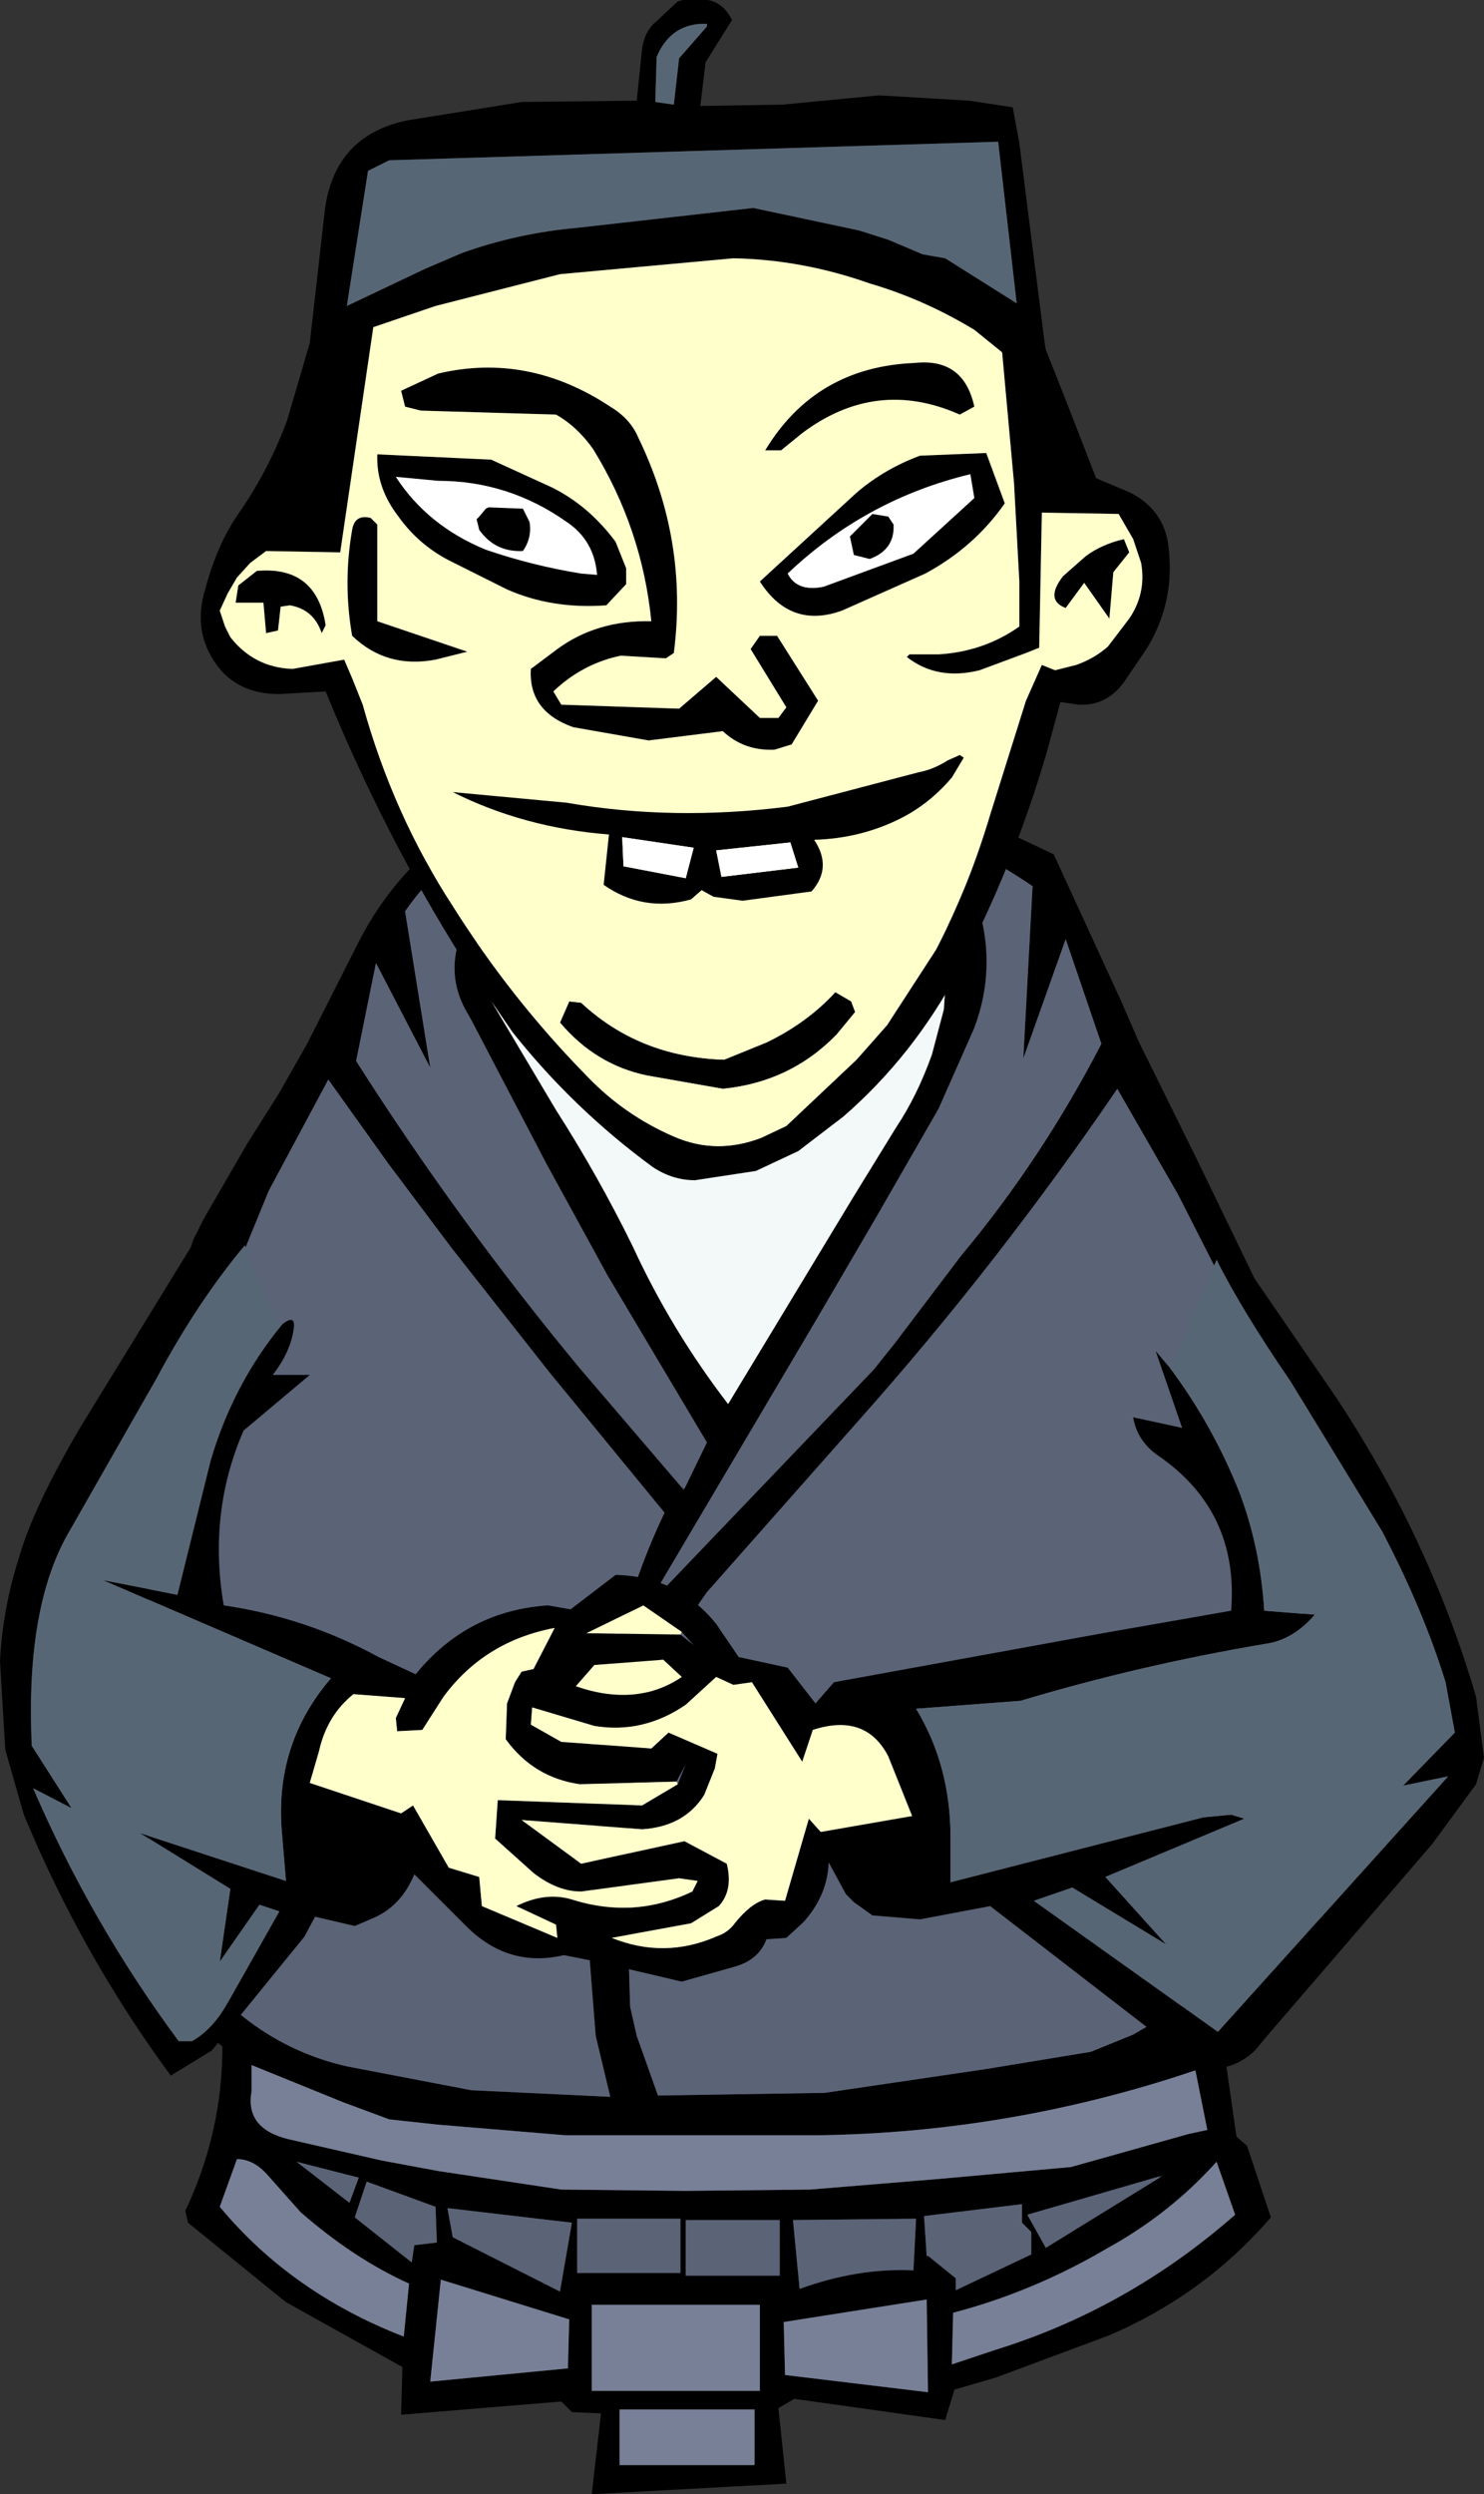 <?xml version="1.0" encoding="UTF-8" standalone="no"?>
<svg xmlns:xlink="http://www.w3.org/1999/xlink" height="94.15px" width="56.05px" xmlns="http://www.w3.org/2000/svg">
  <rect width="100%" height="100%" fill="#333333" stroke="none"/>
  <g transform="matrix(1.0, 0.0, 0.0, 1.0, 28.0, 47.05)">
    <path d="M7.85 -12.0 L5.8 -14.6 Q2.5 -15.75 -1.0 -15.45 L-4.2 -14.85 Q-5.6 -14.4 -6.85 -13.65 L-9.3 -12.2 -10.1 -11.35 Q-10.3 -10.65 -9.9 -10.1 L-9.35 -9.1 -7.0 -5.15 Q-5.4 -2.65 -4.1 0.0 -2.65 3.15 -0.5 5.95 L4.25 -1.9 5.85 -4.5 Q6.65 -5.7 7.2 -7.25 L7.65 -8.95 7.85 -12.0 M7.9 -16.65 L11.8 -14.8 14.35 -9.25 15.0 -7.75 17.2 -3.3 19.45 1.35 20.9 5.0 22.0 8.7 23.0 14.15 23.3 17.85 Q23.35 20.9 22.45 23.8 L21.15 27.05 Q20.2 29.1 18.25 30.45 L18.7 33.6 19.1 33.95 20.0 36.65 Q17.5 39.55 13.9 41.1 L9.6 42.7 8.05 43.15 7.7 44.3 2.0 43.5 1.4 43.85 1.7 46.7 -5.65 47.1 -5.3 44.05 -6.4 44.0 -6.8 43.6 -12.85 44.1 -12.8 42.3 -17.2 39.85 -20.9 36.85 -21.0 36.4 Q-19.6 33.45 -19.6 30.2 -21.45 28.75 -22.45 26.65 -23.2 25.05 -23.55 23.3 -24.05 20.45 -24.0 17.6 L-23.45 10.4 -22.35 5.25 -21.35 1.7 -20.7 -0.25 -20.3 -1.05 -18.65 -3.9 -17.45 -5.8 -16.4 -7.65 -14.45 -11.5 Q-13.05 -14.25 -10.45 -16.0 -5.95 -19.1 -0.6 -18.35 L5.0 -17.45 7.9 -16.65 M-2.15 9.15 L-1.3 7.4 -5.05 1.1 -7.35 -3.1 -10.2 -8.55 -10.4 -8.9 Q-11.15 -10.25 -10.6 -11.75 L-9.55 -13.1 Q-7.4 -14.55 -5.0 -15.65 -2.75 -16.6 -0.05 -16.3 2.7 -16.75 5.1 -15.75 5.85 -15.45 6.55 -14.95 L8.85 -13.15 Q9.7 -10.65 8.8 -8.25 L7.45 -5.2 5.15 -1.2 2.9 2.65 -3.4 13.3 -2.9 12.9 5.0 4.65 5.8 3.65 8.3 0.35 Q11.35 -3.3 13.6 -7.65 L12.25 -11.6 10.65 -7.1 11.0 -13.6 Q8.55 -15.25 5.65 -16.45 L3.3 -17.1 2.0 -17.25 -4.15 -17.4 Q-6.75 -16.9 -9.0 -15.8 -11.25 -14.75 -12.7 -12.65 L-11.75 -6.75 -13.8 -10.7 -14.55 -7.0 Q-10.7 -0.95 -6.1 4.6 L-2.25 9.1 -2.2 9.2 -2.15 9.15 M-15.6 -6.3 L-17.85 -2.1 -20.35 4.0 -21.45 8.05 -22.55 14.35 -22.75 18.8 Q-22.65 21.8 -21.8 24.65 -20.95 27.4 -18.85 29.05 -17.1 30.45 -14.9 30.95 L-10.2 31.85 -4.95 32.1 -5.5 29.8 -5.75 26.65 -5.65 23.8 -5.25 18.75 Q-5.1 16.6 -4.55 14.6 -3.95 12.25 -2.9 10.05 L-7.25 4.75 -10.95 0.05 -13.35 -3.15 -15.6 -6.3 M18.0 1.0 L16.5 -1.95 14.2 -5.95 Q9.7 0.65 4.45 6.55 L-1.3 13.05 -3.05 15.55 Q-3.55 16.4 -3.7 17.35 -4.35 21.35 -4.3 25.4 L-4.2 28.7 -3.95 29.8 -3.15 32.05 3.15 31.95 9.25 31.05 13.2 30.4 14.8 29.75 16.95 28.5 Q19.1 27.05 20.2 24.6 21.5 21.6 21.45 18.4 L21.2 12.7 20.85 9.35 20.15 6.55 18.0 1.0 M-16.65 36.45 L-17.85 35.1 Q-18.4 34.45 -19.05 34.45 L-19.7 36.25 Q-17.0 39.5 -12.75 41.15 L-12.55 39.15 Q-14.65 38.2 -16.65 36.45 M-15.05 32.3 L-18.5 30.9 -18.5 31.9 Q-18.75 33.3 -17.1 33.7 L-13.6 34.5 -11.45 34.9 -6.8 35.6 -2.1 35.65 2.6 35.6 7.45 35.2 12.45 34.75 16.9 33.5 17.6 33.35 17.15 31.1 Q10.2 33.45 2.9 33.55 L-6.65 33.55 -11.45 33.15 -13.3 32.95 -15.05 32.3 M-11.55 36.25 L-14.15 35.3 -14.6 36.65 -12.45 38.35 -12.35 37.7 -11.5 37.6 -11.55 36.25 M-11.1 36.3 L-10.9 37.4 -6.85 39.45 -6.4 36.85 -11.1 36.3 M1.95 36.75 L2.2 39.35 Q4.4 38.55 6.5 38.65 L6.6 36.7 1.95 36.75 M-2.3 38.75 L-2.3 36.7 -6.2 36.7 -6.2 38.75 -2.3 38.75 M-2.1 36.75 L-2.1 38.85 1.45 38.85 1.45 36.75 -2.1 36.75 M-16.8 34.55 L-14.8 36.1 -14.45 35.15 -16.8 34.55 M-5.65 39.95 L-5.65 43.2 0.7 43.2 0.7 39.95 -5.65 39.95 M1.6 40.6 L1.65 42.6 7.05 43.25 7.0 39.75 1.6 40.6 M-4.6 43.9 L-4.6 46.0 0.5 46.0 0.5 43.9 -4.6 43.9 M-6.5 40.5 L-11.35 39.0 -11.75 42.85 -6.55 42.35 -6.5 40.5 M15.8 35.15 L15.95 35.05 15.8 35.1 10.8 36.55 11.5 37.8 15.8 35.15 M18.65 36.55 L17.95 34.55 Q16.2 36.5 13.85 37.8 11.05 39.45 8.0 40.25 L7.95 42.2 9.6 41.65 Q14.6 40.1 18.65 36.55 M7.05 38.1 L8.1 38.95 8.1 39.4 10.95 38.05 10.95 37.2 10.6 36.85 10.6 36.15 6.9 36.6 7.0 38.1 7.0 38.15 7.05 38.1" fill="#000000" fill-rule="evenodd" stroke="none"/>
    <path d="M7.85 -12.0 L7.65 -8.95 7.2 -7.25 Q6.65 -5.7 5.85 -4.5 L4.25 -1.9 -0.5 5.95 Q-2.65 3.15 -4.1 0.0 -5.4 -2.65 -7.0 -5.15 L-9.35 -9.1 -9.9 -10.1 Q-10.3 -10.65 -10.1 -11.35 L-9.3 -12.2 -6.85 -13.65 Q-5.6 -14.4 -4.2 -14.85 L-1.0 -15.45 Q2.5 -15.75 5.8 -14.6 L7.85 -12.0" fill="#f2f9f8" fill-rule="evenodd" stroke="none"/>
    <path d="M-2.25 9.1 L-6.1 4.6 Q-10.7 -0.95 -14.55 -7.0 L-13.8 -10.7 -11.75 -6.75 -12.7 -12.65 Q-11.25 -14.75 -9.0 -15.8 -6.75 -16.9 -4.15 -17.4 L2.0 -17.25 3.3 -17.1 5.65 -16.45 Q8.55 -15.25 11.0 -13.6 L10.65 -7.1 12.25 -11.6 13.6 -7.65 Q11.35 -3.3 8.3 0.35 L5.8 3.65 5.0 4.65 -2.9 12.9 -3.4 13.3 2.9 2.65 5.15 -1.2 7.45 -5.2 8.8 -8.25 Q9.7 -10.65 8.85 -13.15 L6.55 -14.95 Q5.85 -15.45 5.1 -15.75 2.7 -16.75 -0.05 -16.3 -2.75 -16.6 -5.0 -15.65 -7.4 -14.55 -9.55 -13.1 L-10.6 -11.75 Q-11.15 -10.25 -10.4 -8.9 L-10.2 -8.55 -7.35 -3.1 -5.05 1.1 -1.3 7.4 -2.15 9.15 -2.25 9.1 M18.0 1.0 L20.15 6.55 20.85 9.35 21.2 12.7 21.45 18.4 Q21.5 21.6 20.2 24.6 19.1 27.05 16.95 28.5 L14.8 29.75 13.2 30.4 9.25 31.05 3.15 31.95 -3.15 32.05 -3.95 29.8 -4.2 28.7 -4.3 25.4 Q-4.35 21.35 -3.7 17.35 -3.55 16.4 -3.05 15.55 L-1.3 13.05 4.45 6.55 Q9.7 0.65 14.2 -5.95 L16.5 -1.95 18.0 1.0 M-15.6 -6.3 L-13.35 -3.15 -10.95 0.05 -7.25 4.75 -2.9 10.05 Q-3.95 12.25 -4.55 14.6 -5.1 16.6 -5.25 18.75 L-5.65 23.8 -5.75 26.65 -5.5 29.8 -4.95 32.1 -10.2 31.85 -14.9 30.95 Q-17.1 30.45 -18.85 29.05 -20.95 27.4 -21.8 24.65 -22.65 21.8 -22.75 18.8 L-22.55 14.35 -21.45 8.05 -20.35 4.0 -17.85 -2.1 -15.6 -6.3 M-16.8 34.55 L-14.45 35.15 -14.8 36.1 -16.8 34.55 M-2.1 36.75 L1.45 36.75 1.45 38.85 -2.1 38.85 -2.1 36.75 M-2.3 38.75 L-6.2 38.75 -6.2 36.7 -2.3 36.7 -2.3 38.75 M1.95 36.75 L6.6 36.7 6.5 38.65 Q4.4 38.55 2.2 39.35 L1.95 36.75 M-11.1 36.3 L-6.4 36.85 -6.85 39.45 -10.9 37.4 -11.1 36.3 M-11.55 36.25 L-11.5 37.6 -12.35 37.7 -12.45 38.35 -14.6 36.65 -14.15 35.3 -11.55 36.25 M15.8 35.15 L11.5 37.8 10.8 36.55 15.8 35.1 15.8 35.15 M7.0 38.1 L6.9 36.6 10.6 36.15 10.6 36.85 10.95 37.2 10.95 38.05 8.1 39.4 8.1 38.95 7.05 38.1 7.0 38.1" fill="#5b6377" fill-rule="evenodd" stroke="none"/>
    <path d="M-15.05 32.3 L-13.3 32.95 -11.45 33.15 -6.65 33.55 2.9 33.55 Q10.2 33.45 17.15 31.1 L17.6 33.35 16.9 33.5 12.45 34.75 7.45 35.2 2.6 35.6 -2.1 35.65 -6.8 35.6 -11.45 34.9 -13.6 34.5 -17.1 33.7 Q-18.75 33.3 -18.5 31.9 L-18.5 30.9 -15.05 32.3 M-16.65 36.45 Q-14.65 38.2 -12.55 39.15 L-12.75 41.15 Q-17.0 39.5 -19.7 36.25 L-19.05 34.45 Q-18.4 34.45 -17.85 35.1 L-16.65 36.45 M-6.5 40.5 L-6.55 42.35 -11.75 42.85 -11.35 39.0 -6.5 40.5 M-4.6 43.9 L0.5 43.9 0.5 46.0 -4.6 46.0 -4.6 43.9 M1.6 40.6 L7.0 39.75 7.05 43.25 1.65 42.6 1.6 40.6 M-5.65 39.95 L0.7 39.95 0.7 43.2 -5.65 43.2 -5.65 39.95 M18.65 36.55 Q14.6 40.1 9.6 41.65 L7.95 42.2 8.0 40.25 Q11.05 39.45 13.85 37.8 16.2 36.5 17.95 34.55 L18.65 36.55" fill="#778097" fill-rule="evenodd" stroke="none"/>
    <path d="M10.25 -43.0 L10.5 -41.65 11.45 -34.15 11.5 -33.85 12.35 -31.7 13.4 -29.0 14.7 -28.45 Q16.05 -27.75 16.15 -26.25 16.35 -24.25 15.3 -22.55 L14.45 -21.3 Q13.8 -20.4 12.75 -20.45 L12.05 -20.55 11.55 -18.7 Q10.3 -14.4 8.2 -10.4 6.5 -7.2 3.85 -4.9 L2.15 -3.6 0.55 -2.85 -1.75 -2.5 Q-2.6 -2.5 -3.35 -3.0 -6.35 -5.2 -8.65 -8.1 L-10.5 -10.8 Q-13.5 -15.55 -15.7 -20.95 L-17.45 -20.85 Q-19.15 -20.85 -19.95 -22.15 -20.7 -23.35 -20.25 -24.8 -19.8 -26.5 -19.0 -27.65 -17.85 -29.3 -17.15 -31.2 L-16.3 -34.1 -15.75 -38.95 Q-15.45 -41.9 -12.65 -42.5 L-8.3 -43.2 -3.95 -43.25 -3.75 -45.2 Q-3.65 -45.9 -3.2 -46.25 L-2.4 -47.0 -2.2 -47.05 -1.6 -47.05 Q-0.8 -47.15 -0.35 -46.3 L-1.35 -44.7 -1.55 -43.05 1.55 -43.1 5.2 -43.45 8.6 -43.25 10.25 -43.0 M-1.3 -46.05 L-1.3 -46.15 Q-2.65 -46.2 -3.2 -44.9 L-3.25 -43.2 -2.55 -43.1 -2.35 -44.85 -1.3 -46.05 M4.45 -38.35 L5.55 -38.0 6.85 -37.45 7.7 -37.3 10.4 -35.6 9.7 -41.7 -13.3 -41.0 -14.1 -40.6 -14.9 -35.5 -11.95 -36.9 -10.55 -37.5 Q-8.45 -38.25 -6.2 -38.45 L0.45 -39.2 4.45 -38.35 M1.5 -30.05 L0.9 -30.05 Q2.8 -33.2 6.55 -33.35 8.4 -33.55 8.8 -31.7 L8.25 -31.4 Q5.1 -32.8 2.3 -30.7 L1.5 -30.05 M3.1 -24.9 L6.5 -26.15 8.8 -28.25 8.65 -29.15 Q4.7 -28.2 1.75 -25.4 2.1 -24.7 3.1 -24.9 M4.1 -26.8 L4.95 -27.65 5.55 -27.55 5.75 -27.25 Q5.8 -26.3 4.85 -25.95 L4.25 -26.1 4.1 -26.8 M-12.95 -27.55 Q-13.8 -28.65 -13.75 -29.9 L-9.45 -29.7 -7.15 -28.65 Q-5.75 -27.95 -4.75 -26.6 L-4.35 -25.6 -4.35 -25.0 -5.1 -24.2 Q-7.15 -24.05 -8.85 -24.8 L-11.05 -25.9 Q-12.2 -26.5 -12.95 -27.55 M-14.0 -27.5 L-13.75 -27.25 -13.75 -23.6 -10.35 -22.45 -11.55 -22.15 Q-13.4 -21.8 -14.7 -23.05 -15.05 -25.05 -14.7 -27.05 -14.6 -27.65 -14.0 -27.5 M-19.0 -24.95 L-18.3 -25.5 Q-16.05 -25.7 -15.7 -23.45 L-15.85 -23.15 Q-16.15 -24.05 -17.05 -24.2 L-17.4 -24.15 -17.5 -23.25 -17.95 -23.15 -18.05 -24.3 -19.1 -24.3 -19.0 -24.95 M3.55 -9.6 L4.15 -9.25 4.3 -8.85 3.6 -8.0 Q1.85 -6.2 -0.7 -5.95 L-3.55 -6.45 Q-5.5 -6.85 -6.85 -8.45 L-6.5 -9.25 -6.05 -9.2 Q-3.85 -7.15 -0.65 -7.05 L0.95 -7.7 Q2.5 -8.45 3.55 -9.6 M0.7 -23.05 L1.35 -23.05 2.9 -20.6 1.9 -18.95 1.25 -18.75 Q0.1 -18.7 -0.7 -19.45 L-3.5 -19.1 -6.35 -19.6 Q-8.05 -20.2 -7.95 -21.8 L-6.95 -22.55 Q-5.45 -23.65 -3.4 -23.6 -3.75 -27.1 -5.6 -30.1 -6.2 -30.95 -7.0 -31.4 L-12.1 -31.55 -12.7 -31.7 -12.85 -32.3 -11.45 -32.95 Q-8.05 -33.75 -4.95 -31.7 -4.2 -31.25 -3.9 -30.55 -2.0 -26.65 -2.55 -22.4 L-2.85 -22.2 -4.55 -22.3 Q-6.0 -22.0 -7.1 -20.95 L-6.8 -20.45 -2.35 -20.3 -0.95 -21.5 0.7 -19.95 1.4 -19.95 1.7 -20.35 0.35 -22.55 0.7 -23.05 M12.15 -25.3 L13.0 -26.05 Q13.6 -26.5 14.45 -26.7 L14.65 -26.2 14.05 -25.45 13.9 -23.7 12.95 -25.05 12.25 -24.1 Q11.45 -24.4 12.15 -25.3 M9.85 -33.75 L8.8 -34.6 Q6.9 -35.75 4.85 -36.35 2.3 -37.25 -0.3 -37.3 L-6.85 -36.7 -11.55 -35.5 -13.9 -34.7 -15.15 -26.2 -17.95 -26.25 -18.55 -25.8 -19.05 -25.25 -19.4 -24.65 -19.7 -24.0 -19.5 -23.4 -19.3 -23.0 Q-18.4 -21.85 -16.95 -21.8 L-15.0 -22.15 -14.7 -21.45 -14.3 -20.45 Q-13.15 -16.3 -10.9 -12.85 -8.7 -9.35 -5.8 -6.4 -4.4 -4.95 -2.55 -4.15 -0.95 -3.45 0.75 -4.1 L1.7 -4.55 4.35 -7.05 5.5 -8.35 7.35 -11.2 Q8.6 -13.6 9.4 -16.3 L10.75 -20.6 11.35 -21.95 11.85 -21.75 12.65 -21.95 Q13.35 -22.2 13.85 -22.65 L14.65 -23.7 Q15.3 -24.65 15.1 -25.8 L14.8 -26.7 14.25 -27.65 11.35 -27.7 11.25 -22.6 10.75 -22.4 9.0 -21.75 Q7.4 -21.35 6.25 -22.25 L6.35 -22.35 7.45 -22.35 Q9.15 -22.45 10.5 -23.4 L10.5 -24.6 10.5 -25.1 10.3 -28.8 9.85 -33.75 M4.35 -28.45 Q5.4 -29.35 6.75 -29.85 L9.25 -29.95 9.95 -28.05 Q8.8 -26.4 6.95 -25.4 L3.8 -24.0 Q1.85 -23.3 0.7 -25.1 L4.35 -28.45 M-5.45 -25.35 Q-5.55 -26.65 -6.6 -27.35 -8.8 -28.9 -11.45 -28.9 L-13.05 -29.05 Q-11.85 -27.2 -9.65 -26.3 -7.9 -25.7 -6.05 -25.4 L-5.45 -25.35 M-9.9 -27.05 L-10.0 -27.45 -9.9 -27.55 -9.65 -27.85 -9.55 -27.9 -8.25 -27.85 -8.0 -27.35 Q-7.9 -26.75 -8.25 -26.25 -9.3 -26.2 -9.9 -27.05" fill="#000000" fill-rule="evenodd" stroke="none"/>
    <path d="M-1.3 -46.05 L-1.3 -46.15 -1.3 -46.05" fill="#6a6aa2" fill-rule="evenodd" stroke="none"/>
    <path d="M1.5 -30.05 L2.3 -30.7 Q5.1 -32.8 8.25 -31.4 L8.8 -31.7 Q8.4 -33.55 6.55 -33.35 2.8 -33.2 0.9 -30.05 L1.5 -30.05 M4.35 -28.45 L0.7 -25.1 Q1.85 -23.3 3.8 -24.0 L6.95 -25.4 Q8.8 -26.4 9.95 -28.05 L9.25 -29.95 6.75 -29.85 Q5.4 -29.35 4.35 -28.45 M9.85 -33.75 L10.3 -28.8 10.5 -25.1 10.5 -24.6 10.5 -23.4 Q9.15 -22.45 7.45 -22.35 L6.35 -22.35 6.25 -22.25 Q7.4 -21.35 9.0 -21.75 L10.75 -22.4 11.25 -22.6 11.35 -27.7 14.25 -27.65 14.8 -26.7 15.1 -25.8 Q15.3 -24.65 14.65 -23.7 L13.85 -22.65 Q13.35 -22.2 12.65 -21.95 L11.85 -21.75 11.35 -21.95 10.75 -20.6 9.4 -16.3 Q8.6 -13.6 7.35 -11.2 L5.5 -8.35 4.35 -7.05 1.7 -4.55 0.75 -4.1 Q-0.95 -3.45 -2.55 -4.15 -4.4 -4.95 -5.8 -6.4 -8.7 -9.35 -10.9 -12.85 -13.15 -16.3 -14.3 -20.45 L-14.7 -21.45 -15.0 -22.15 -16.95 -21.8 Q-18.4 -21.85 -19.3 -23.0 L-19.5 -23.4 -19.7 -24.0 -19.4 -24.65 -19.05 -25.25 -18.55 -25.8 -17.95 -26.25 -15.15 -26.2 -13.9 -34.7 -11.55 -35.5 -6.85 -36.7 -0.3 -37.3 Q2.3 -37.25 4.85 -36.35 6.9 -35.75 8.8 -34.6 L9.85 -33.75 M12.15 -25.3 Q11.45 -24.4 12.25 -24.1 L12.95 -25.05 13.9 -23.7 14.05 -25.45 14.65 -26.2 14.45 -26.7 Q13.6 -26.5 13.0 -26.05 L12.15 -25.3 M0.7 -23.05 L0.35 -22.55 1.7 -20.35 1.4 -19.95 0.7 -19.95 -0.95 -21.5 -2.35 -20.3 -6.8 -20.45 -7.1 -20.95 Q-6.0 -22.0 -4.55 -22.3 L-2.85 -22.2 -2.55 -22.4 Q-2.0 -26.65 -3.9 -30.55 -4.2 -31.25 -4.95 -31.7 -8.05 -33.75 -11.45 -32.95 L-12.85 -32.3 -12.7 -31.7 -12.1 -31.55 -7.0 -31.4 Q-6.2 -30.95 -5.6 -30.1 -3.75 -27.1 -3.4 -23.6 -5.45 -23.65 -6.95 -22.55 L-7.95 -21.8 Q-8.05 -20.2 -6.35 -19.6 L-3.5 -19.1 -0.7 -19.45 Q0.1 -18.7 1.25 -18.75 L1.9 -18.95 2.9 -20.6 1.35 -23.05 0.7 -23.05 M3.55 -9.6 Q2.5 -8.45 0.95 -7.7 L-0.65 -7.05 Q-3.85 -7.15 -6.05 -9.2 L-6.5 -9.25 -6.85 -8.45 Q-5.5 -6.85 -3.55 -6.45 L-0.7 -5.95 Q1.85 -6.2 3.6 -8.0 L4.3 -8.85 4.15 -9.25 3.55 -9.6 M-19.0 -24.95 L-19.1 -24.3 -18.05 -24.3 -17.95 -23.15 -17.5 -23.25 -17.4 -24.15 -17.05 -24.2 Q-16.15 -24.05 -15.85 -23.15 L-15.7 -23.45 Q-16.05 -25.7 -18.3 -25.5 L-19.0 -24.95 M-14.0 -27.5 Q-14.6 -27.65 -14.7 -27.05 -15.05 -25.05 -14.7 -23.05 -13.4 -21.8 -11.55 -22.15 L-10.35 -22.45 -13.75 -23.6 -13.75 -27.25 -14.0 -27.5 M-12.95 -27.55 Q-12.2 -26.5 -11.05 -25.9 L-8.85 -24.8 Q-7.15 -24.05 -5.1 -24.2 L-4.35 -25.0 -4.35 -25.6 -4.75 -26.6 Q-5.75 -27.95 -7.15 -28.65 L-9.45 -29.7 -13.75 -29.9 Q-13.8 -28.65 -12.95 -27.55" fill="#ffffcc" fill-rule="evenodd" stroke="none"/>
    <path d="M4.1 -26.8 L4.25 -26.1 4.85 -25.95 Q5.8 -26.3 5.75 -27.25 L5.55 -27.55 4.95 -27.65 4.1 -26.8 M3.1 -24.9 Q2.1 -24.7 1.75 -25.4 4.7 -28.2 8.65 -29.15 L8.8 -28.25 6.5 -26.15 3.1 -24.9 M-9.9 -27.05 Q-9.3 -26.2 -8.25 -26.25 -7.9 -26.75 -8.0 -27.35 L-8.25 -27.85 -9.55 -27.9 -9.65 -27.85 -9.9 -27.55 -10.0 -27.45 -9.9 -27.05 M-5.45 -25.35 L-6.05 -25.4 Q-7.9 -25.7 -9.65 -26.3 -11.85 -27.2 -13.05 -29.05 L-11.45 -28.9 Q-8.8 -28.9 -6.6 -27.35 -5.55 -26.65 -5.45 -25.35" fill="#ffffff" fill-rule="evenodd" stroke="none"/>
    <path d="M-1.3 -46.15 L-1.3 -46.05 -2.35 -44.85 -2.55 -43.1 -3.25 -43.2 -3.2 -44.9 Q-2.65 -46.2 -1.3 -46.15 M4.45 -38.35 L0.45 -39.2 -6.2 -38.45 Q-8.45 -38.25 -10.55 -37.5 L-11.95 -36.9 -14.9 -35.5 -14.1 -40.6 -13.3 -41.0 9.7 -41.7 10.4 -35.6 7.7 -37.3 6.85 -37.45 5.55 -38.0 4.45 -38.35" fill="#576675" fill-rule="evenodd" stroke="none"/>
    <path d="M8.4 -18.45 L7.95 -17.7 Q7.1 -16.7 6.0 -16.15 4.5 -15.4 2.75 -15.35 3.45 -14.3 2.65 -13.4 L0.05 -13.05 -1.05 -13.2 -1.5 -13.45 -1.9 -13.1 Q-3.7 -12.6 -5.2 -13.65 L-5.0 -15.55 Q-8.2 -15.8 -10.9 -17.15 L-6.6 -16.75 Q-2.6 -16.05 1.75 -16.6 L6.7 -17.9 Q7.25 -18.0 7.8 -18.35 L8.25 -18.55 8.4 -18.45 M1.85 -15.25 L-0.95 -14.95 -0.75 -13.95 2.15 -14.3 1.85 -15.25 M-2.1 -13.9 L-1.8 -15.05 -4.5 -15.45 -4.45 -14.35 -2.1 -13.9" fill="#000000" fill-rule="evenodd" stroke="none"/>
    <path d="M-2.1 -13.9 L-4.45 -14.35 -4.5 -15.45 -1.8 -15.05 -2.1 -13.9 M1.85 -15.25 L2.15 -14.3 -0.75 -13.95 -0.95 -14.95 1.85 -15.25" fill="#ffffff" fill-rule="evenodd" stroke="none"/>
    <path d="M17.95 0.5 L17.5 -0.45 17.9 -0.95 22.5 5.75 Q24.4 8.65 25.65 11.4 26.9 14.1 27.75 17.0 L28.05 19.3 27.75 20.3 26.1 22.55 19.9 29.75 19.4 30.35 Q18.5 31.2 17.3 31.0 L9.4 24.9 6.75 25.4 4.95 25.25 4.25 24.75 3.95 24.45 3.3 23.25 Q3.25 24.5 2.35 25.5 L1.7 26.1 0.95 26.15 Q0.65 26.95 -0.3 27.2 L-2.25 27.75 -5.45 27.0 -6.7 26.75 Q-8.8 27.25 -10.4 25.65 L-12.35 23.7 Q-12.85 24.9 -13.9 25.35 L-14.6 25.65 -16.1 25.3 -16.5 26.05 -20.0 30.35 -21.55 31.3 Q-24.9 26.75 -27.1 21.45 L-27.8 19.0 -28.0 15.65 Q-27.9 13.7 -27.3 11.8 -26.75 9.85 -24.95 6.8 L-20.1 -1.1 -19.05 -0.8 -18.75 -0.05 Q-20.55 2.1 -22.1 5.0 L-25.35 10.7 Q-27.05 13.55 -26.8 18.85 L-25.3 21.2 -26.75 20.45 Q-24.55 25.55 -21.25 30.0 L-20.75 30.0 Q-19.95 29.55 -19.4 28.55 L-17.45 25.1 -18.2 24.85 -19.7 27.0 -19.3 24.25 -22.7 22.15 -17.2 23.95 -17.35 22.15 Q-17.65 18.8 -15.5 16.3 L-24.1 12.6 -21.3 13.15 -20.05 8.1 Q-19.2 5.2 -17.35 2.95 -16.85 2.55 -16.9 3.05 -17.0 3.95 -17.7 4.85 L-16.3 4.85 -18.8 6.95 Q-20.15 10.05 -19.55 13.55 -16.45 14.0 -13.7 15.5 L-12.3 16.15 Q-10.35 13.75 -7.3 13.55 L-6.45 13.7 -4.75 12.4 Q-2.4 12.45 -0.95 14.25 L-0.1 15.5 1.75 15.9 2.8 17.25 3.5 16.45 13.65 14.6 18.5 13.75 Q18.8 10.0 15.75 7.9 14.95 7.35 14.8 6.45 L16.65 6.85 15.65 3.95 16.2 4.6 Q17.8 6.75 18.8 9.25 19.6 11.35 19.75 13.75 L21.65 13.9 Q20.85 14.85 19.8 15.0 15.05 15.8 10.55 17.15 L6.6 17.45 Q7.9 19.6 7.9 22.3 L7.9 24.0 17.45 21.55 18.5 21.45 19.0 21.6 13.75 23.8 16.05 26.35 12.5 24.2 11.05 24.7 18.0 29.65 26.7 20.0 25.0 20.35 26.95 18.35 26.6 16.45 Q25.75 13.7 24.2 10.75 L20.75 5.1 Q18.9 2.4 17.95 0.5 M-2.25 16.25 L-2.95 15.6 -5.55 15.8 -6.25 16.6 Q-3.95 17.4 -2.25 16.25 M-2.25 14.55 L-3.7 13.55 -5.85 14.6 -2.3 14.65 -1.8 15.05 -2.25 14.55 M-0.95 16.25 L-1.0 16.2 -0.95 16.25 -2.1 17.3 Q-3.7 18.4 -5.55 18.1 L-7.9 17.4 -7.95 18.05 -6.8 18.7 -3.4 18.95 -2.75 18.35 -0.9 19.15 -1.0 19.7 -1.4 20.7 Q-2.15 21.9 -3.75 22.0 L-8.3 21.65 -6.05 23.3 -2.15 22.45 -0.55 23.3 Q-0.3 24.3 -0.85 24.9 L-1.9 25.55 -4.9 26.1 Q-2.9 26.9 -0.95 26.05 -0.5 25.9 -0.25 25.55 0.35 24.8 0.9 24.65 L1.65 24.7 2.55 21.6 3.0 22.1 6.45 21.5 5.55 19.25 Q4.7 17.6 2.7 18.25 L2.3 19.45 0.4 16.45 -0.3 16.55 -0.95 16.25 M-2.45 20.2 L-6.1 20.3 Q-7.85 20.05 -8.9 18.6 L-8.85 17.25 -8.55 16.45 -8.3 16.05 -7.85 15.95 -7.05 14.4 Q-9.7 14.9 -11.25 17.0 L-12.05 18.25 -13.0 18.3 -13.05 17.8 -12.7 17.05 -14.65 16.9 Q-15.65 17.7 -15.95 19.05 L-16.3 20.25 -12.85 21.4 -12.4 21.1 -11.05 23.45 -9.9 23.8 -9.8 24.9 -6.95 26.1 -7.0 25.6 -8.5 24.9 Q-7.4 24.35 -6.4 24.65 -4.05 25.4 -1.85 24.35 L-1.65 23.95 -2.35 23.85 -6.05 24.35 Q-6.95 24.35 -7.85 23.65 L-9.3 22.35 -9.2 20.9 -3.75 21.1 -2.4 20.3 -2.1 19.55 -2.45 20.2" fill="#000000" fill-rule="evenodd" stroke="none"/>
    <path d="M17.95 0.5 Q18.9 2.4 20.75 5.1 L24.2 10.75 Q25.75 13.7 26.6 16.45 L26.95 18.35 25.0 20.35 26.7 20.0 18.0 29.65 11.05 24.7 12.5 24.2 16.05 26.35 13.75 23.8 19.0 21.6 18.5 21.45 17.45 21.55 7.9 24.0 7.9 22.3 Q7.9 19.6 6.6 17.45 L10.55 17.15 Q15.05 15.8 19.8 15.0 20.85 14.85 21.65 13.9 L19.75 13.75 Q19.6 11.35 18.8 9.25 17.8 6.75 16.2 4.6 L17.95 0.5 M-17.35 2.95 Q-19.2 5.2 -20.05 8.1 L-21.3 13.15 -24.1 12.6 -15.5 16.3 Q-17.65 18.8 -17.35 22.15 L-17.2 23.95 -22.7 22.15 -19.3 24.25 -19.7 27.0 -18.2 24.85 -17.45 25.1 -19.4 28.55 Q-19.95 29.55 -20.75 30.0 L-21.25 30.0 Q-24.55 25.55 -26.75 20.45 L-25.3 21.2 -26.8 18.85 Q-27.05 13.55 -25.35 10.7 L-22.1 5.0 Q-20.55 2.1 -18.75 -0.05 -18.35 1.4 -17.35 2.95" fill="#576675" fill-rule="evenodd" stroke="none"/>
    <path d="M-2.25 16.25 Q-3.95 17.4 -6.25 16.6 L-5.55 15.8 -2.95 15.6 -2.25 16.25 M-2.3 14.65 L-5.85 14.6 -3.7 13.55 -2.25 14.55 -2.3 14.65 M-0.95 16.25 L-0.3 16.55 0.4 16.45 2.3 19.45 2.7 18.25 Q4.7 17.6 5.55 19.25 L6.45 21.5 3.0 22.1 2.55 21.6 1.65 24.7 0.9 24.65 Q0.35 24.8 -0.25 25.55 -0.5 25.9 -0.95 26.05 -2.9 26.9 -4.9 26.1 L-1.9 25.55 -0.85 24.9 Q-0.3 24.3 -0.55 23.3 L-2.15 22.45 -6.05 23.3 -8.3 21.65 -3.75 22.0 Q-2.15 21.9 -1.4 20.7 L-1.0 19.7 -0.9 19.15 -2.75 18.35 -3.4 18.95 -6.8 18.7 -7.95 18.05 -7.9 17.4 -5.55 18.1 Q-3.7 18.4 -2.1 17.3 L-0.95 16.25 M-2.4 20.3 L-3.75 21.1 -9.2 20.9 -9.3 22.35 -7.85 23.65 Q-6.95 24.35 -6.05 24.35 L-2.35 23.85 -1.65 23.95 -1.85 24.35 Q-4.05 25.4 -6.4 24.65 -7.4 24.35 -8.5 24.9 L-7.0 25.6 -6.95 26.1 -9.8 24.9 -9.9 23.8 -11.05 23.45 -12.4 21.1 -12.85 21.4 -16.3 20.25 -15.95 19.05 Q-15.65 17.7 -14.65 16.9 L-12.7 17.05 -13.05 17.8 -13.0 18.3 -12.05 18.25 -11.25 17.0 Q-9.7 14.9 -7.05 14.4 L-7.85 15.95 -8.3 16.05 -8.55 16.45 -8.85 17.25 -8.9 18.6 Q-7.85 20.05 -6.1 20.3 L-2.45 20.2 -2.4 20.3" fill="#ffffcc" fill-rule="evenodd" stroke="none"/>
  </g>
</svg>
